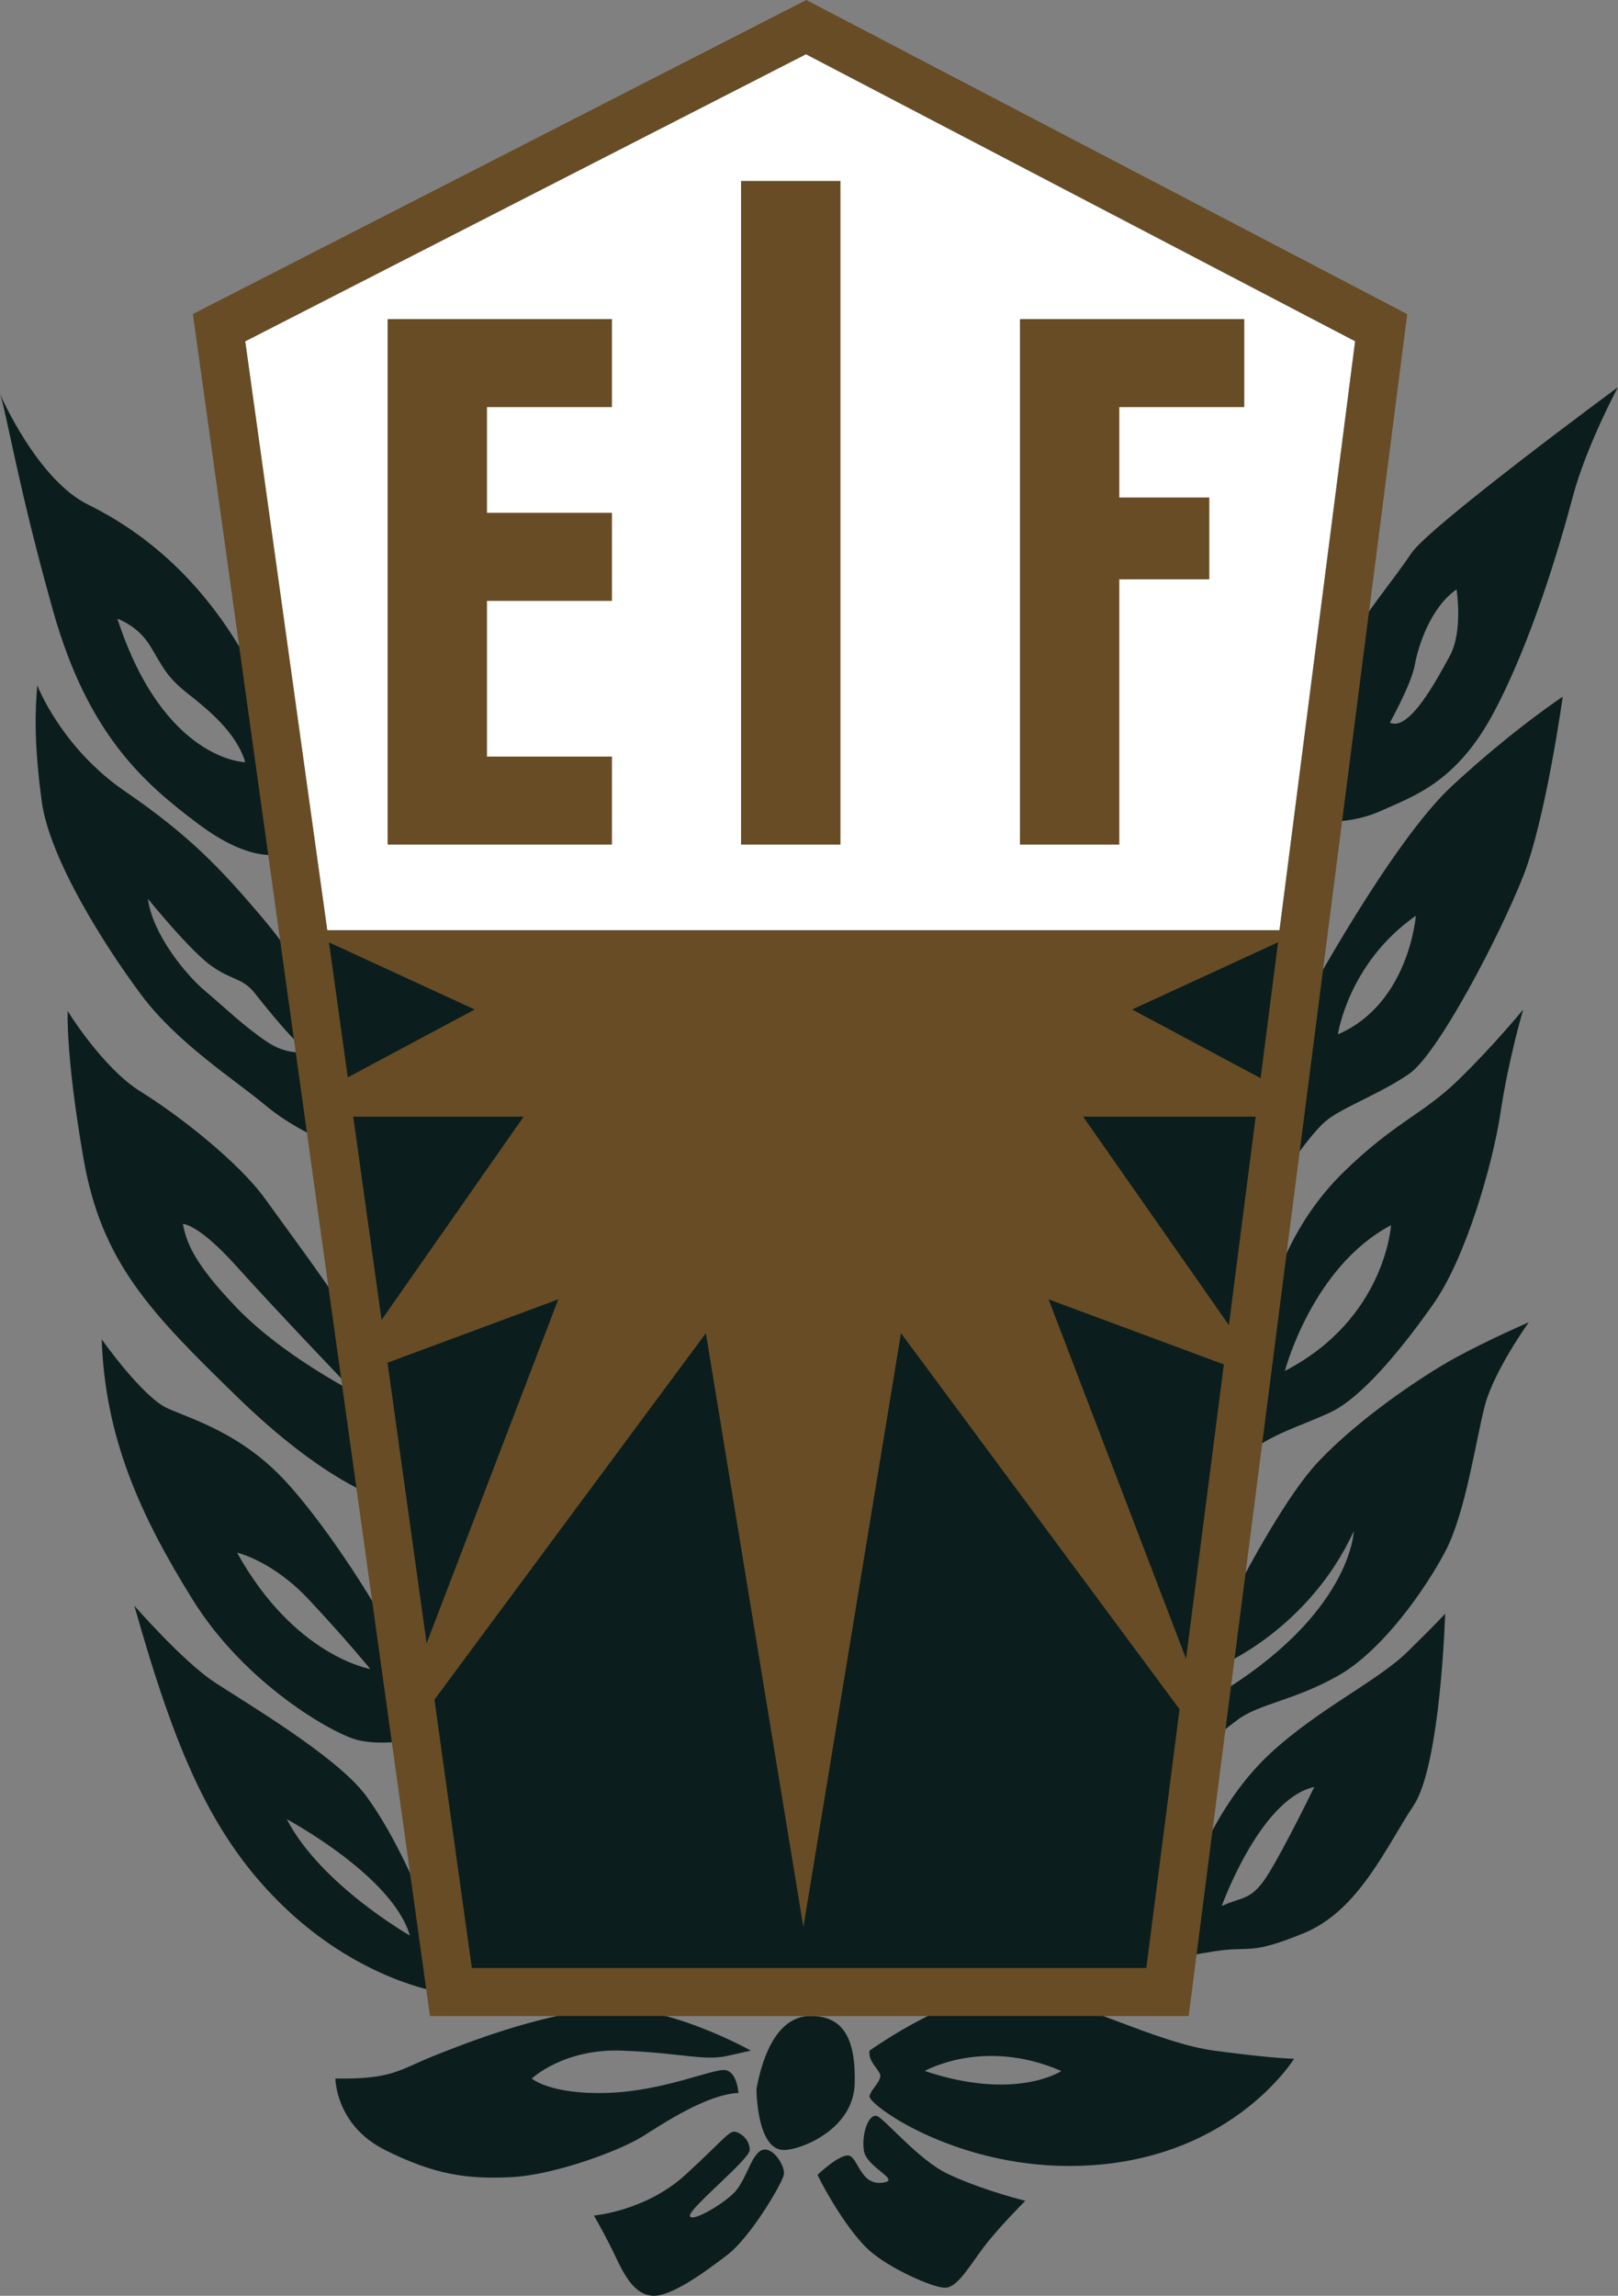 <?xml version="1.0" encoding="utf-8"?>
<!-- Generator: Adobe Illustrator 23.0.4, SVG Export Plug-In . SVG Version: 6.00 Build 0)  -->
<svg version="1.1" id="Lager_1" xmlns="http://www.w3.org/2000/svg" xmlns:xlink="http://www.w3.org/1999/xlink" x="0px" y="0px"
	 viewBox="0 0 201.74 286.2" style="enable-background:new 0 0 201.74 286.2;" xml:space="preserve">
<rect x="0" y="0" width="201.74" height="286.2" fill="#808080" stroke="none"/>
<style type="text/css">
	.st0{fill:#FFFFFF;}
	.st1{fill:#0B1E1D;}
	.st2{fill:#674C25;}
</style>
<g>
	<polygon class="st0" points="159.52,115.99 168.95,42.54 100.48,6.76 30.55,42.55 40.79,115.99 	"/>
	<polygon class="st1" points="37.78,115.99 56.22,248.33 145.57,248.33 162.57,115.99 	"/>
	<g>
		<path class="st1" d="M175.97,68.97c-2.25,3.38-6.02,7.8-7.6,10.98c-1.58,3.18-4.05,22.39-4.05,22.39s3.86,0.56,7.9-1.27
			c4.04-1.83,9.39-3.52,14.03-12.25c4.65-8.73,8.17-20.55,9.85-26.89c1.69-6.34,5.63-13.66,5.63-13.66S178.23,65.59,175.97,68.97z
			 M180.76,81.78c-1.69,3.1-5.07,9.43-7.46,8.31c0,0,2.67-4.79,3.1-7.18s1.97-7.18,5.21-9.43
			C181.61,73.48,182.45,78.69,180.76,81.78z"/>
		<path class="st1" d="M162.57,125.14l-2.36,20.98c0,0,3.1-4.65,5.07-6.34c1.97-1.69,6.76-3.38,10.42-5.91
			c3.66-2.53,11.4-17.46,14.22-24.64c2.82-7.18,4.93-22.38,4.93-22.38s-6.19,4.08-13.8,11.12
			C173.44,105.01,162.57,125.14,162.57,125.14z M166.82,128.94c0,0,1.27-8.87,9.71-14.78C176.54,114.16,175.69,125.14,166.82,128.94
			z"/>
		<path class="st1" d="M178.79,162.45c3.94-5.63,7.32-17.18,8.31-23.79c0.99-6.62,2.82-12.81,2.82-12.81s-3.8,4.64-8.17,8.86
			c-4.36,4.22-7.88,5.21-14.22,11.4c-6.33,6.19-8.31,13.23-8.31,13.23l-2.51,2.18l-1.58,19.92c3.66-2.82,6.76-3.52,10.7-5.35
			C169.78,174.28,174.85,168.08,178.79,162.45z M173.44,152.74c0,0-0.7,11.68-13.23,18.16C160.21,170.9,163.59,157.94,173.44,152.74
			z"/>
		<path class="st1" d="M164.43,182.16c-5.07,5.35-11.68,18.87-11.68,18.87l-3.36,17.58c0,0,2.19-2.19,4.91-4.21
			c2.72-2.02,7.04-2.39,12.53-5.49c5.49-3.1,10.84-10.7,13.37-15.49c2.53-4.79,3.8-13.8,4.93-18.16c1.13-4.36,5.49-10.42,5.49-10.42
			s-5.21,2.25-9.29,4.5C177.24,171.6,169.5,176.81,164.43,182.16z M151.48,211.44l0.7-3.8c0,0,10.98-4.51,16.61-16.75
			C168.8,190.89,168.51,201.3,151.48,211.44z"/>
		<path class="st1" d="M175.46,205.95c-3.75,3.66-11.03,7.04-17.09,12.65s-8.99,13.39-8.99,13.39l-1.71,4.08l-2.11,8.31
			c0,0,1.41-0.42,5.91-1.13c4.5-0.7,4.22,0.56,11.09-2.25s10.31-10.84,13.69-15.91c3.38-5.07,3.94-23.93,3.94-23.93
			S179.21,202.29,175.46,205.95z M158.1,233.68c-2.11,3.38-3.26,2.73-5.77,3.94c0,0,4.79-13.37,11.54-14.85
			C163.87,222.77,160.21,230.31,158.1,233.68z"/>
		<path class="st1" d="M97.74,268.03c2.07,0,8.69-2.53,8.83-8.31c0.14-5.77-1.55-8.4-5.49-8.4s-5.91,4.46-6.76,9.11
			C94.32,260.43,94.32,268.03,97.74,268.03z"/>
		<path class="st1" d="M127.27,248.33c-7.32-0.99-18.86,7.32-18.86,7.32c-0.14,1.27,0.84,1.97,1.27,2.82
			c0.42,0.84-0.99,1.83-1.27,2.82s10.28,8.74,24.92,8.73c19.85-0.01,28.02-13.37,28.02-13.37s-2.39,0-9.85-0.99
			C144.02,254.66,134.59,249.31,127.27,248.33z M115.3,258.18c0,0,7.32-4.22,17.03,0C132.33,258.18,126.7,261.98,115.3,258.18z"/>
		<path class="st1" d="M95.03,268.03c-1.37,0.48-1.97,3.8-3.52,5.35s-5.49,3.8-5.49,2.82s7.46-7.04,7.46-8.17s-0.84-1.97-1.69-2.25
			s-1.41,0.84-6.34,5.35s-11.4,5.07-11.4,5.07s1.55,2.67,2.67,5.07c1.13,2.39,2.39,4.79,4.65,4.93c2.25,0.14,6.34-2.82,9.29-5.07
			c2.96-2.25,6.9-9.01,7.08-10.04C97.92,270.07,96.4,267.55,95.03,268.03z"/>
		<path class="st1" d="M109.39,263.81c-0.99-0.42-1.97,1.97-1.69,4.22c0.28,2.25,4.93,3.8,2.25,4.08c-2.67,0.28-2.96-3.1-4.08-3.38
			c-1.13-0.28-3.94,2.39-3.94,2.39c0.99,2.11,3.94,7.18,6.46,9.43c2.52,2.25,7.9,4.65,9.45,4.65c1.55,0,3.1-2.82,4.93-5.21
			c1.83-2.39,5.07-5.63,5.07-5.63c-1.69-0.42-6.19-1.69-9.71-3.38C114.59,269.3,110.37,264.23,109.39,263.81z"/>
		<path class="st1" d="M92.07,260.91c0,0-0.14-2.5-1.55-2.83c-1.41-0.33-7.6,2.6-14.78,2.83c-7.18,0.22-9.43-1.79-9.43-1.79
			s3.94-3.76,11.26-3.48s10.14,1.31,13.09,0.66s2.96-0.66,2.96-0.66s-10.84-6.1-18.86-5.21c-8.02,0.89-16.33,4.13-20.69,5.87
			c-4.36,1.74-5.07,2.92-12.25,2.82c0,0,0,5.81,6.19,8.91c6.19,3.1,10.28,3.66,15.77,3.38s13.66-3.38,16.33-5.07
			C82.78,264.66,88.13,261.11,92.07,260.91z"/>
		<path class="st1" d="M53.07,238.33c-0.56-1.97-3.8-9.57-7.46-14.5s-15.2-11.68-19.01-14.22c-3.8-2.53-9.85-9.43-9.85-9.43
			c5.07,17.88,9.57,29,19.01,37.87c9.43,8.87,19.01,10.28,19.01,10.28S53.64,240.3,53.07,238.33z M35.76,226.79
			c0,0,13.2,7.06,15.34,14.5C51.1,241.29,39.98,234.95,35.76,226.79z"/>
		<path class="st1" d="M44.63,216.93c2.96,0.7,6.48,0,6.48,0s-1.69-11.26-2.53-13.37c-0.84-2.11-7.18-12.53-12.81-18.72
			c-5.63-6.19-11.83-7.88-14.92-9.29c-3.1-1.41-8.17-8.59-8.17-8.59c0.42,12.25,4.79,21.96,11.38,32.52
			C30.63,210.03,41.67,216.23,44.63,216.93z M38.43,199.33c4.5,4.79,7.74,8.73,7.74,8.73s-9.43-1.55-16.61-14.5
			C29.56,193.56,33.93,194.55,38.43,199.33z"/>
		<path class="st1" d="M29.56,174.13c10.84,10.56,17.6,12.53,17.6,12.53s-2.82-19.99-3.66-22.1S36.32,154,33.08,149.48
			c-3.24-4.52-10.7-10.4-15.49-13.36c-4.79-2.96-9.15-10.08-9.15-10.08s-0.28,5.44,1.97,18.39
			C12.67,157.38,18.72,163.58,29.56,174.13z M29.56,157.94c4.93,5.49,14.64,15.63,14.64,15.63s-8.87-4.51-14.64-10.49
			s-6.34-8.52-6.76-10.49C22.81,152.6,24.64,152.45,29.56,157.94z"/>
		<path class="st1" d="M32.94,137.67c3.52,2.96,7.18,4.36,7.18,4.36l-1.95-10.99c-0.57,0.26-2.65,0.32-4.81-1.12
			c-2.96-1.97-5.21-4.22-7.74-6.34s-6.62-7.18-7.18-11.54c0,0,5.35,6.62,8.02,8.45s3.8,1.41,5.35,3.38
			c1.55,1.97,5.29,6.58,6.31,6.88l-1.94-10.96c0,0,0.99-0.14-3.8-5.77c-4.79-5.63-8.73-9.85-16.75-15.34
			C7.6,93.19,4.65,85.44,4.65,85.44c-0.28,3.1-0.42,7.32,0.56,14.5c0.99,7.18,7.88,18.02,12.39,24.07S29.42,134.72,32.94,137.67z"/>
		<path class="st1" d="M24.78,102.76c6.76,5.07,10.42,3.66,10.42,3.66s2.52-9.49-2.26-19.91s-11.96-18.67-21.95-23.6
			C4.61,59.78,0,49.12,0,49.12c0.84,2.39,2.25,11.54,6.62,27.03C10.98,91.64,18.02,97.69,24.78,102.76z M18.72,80.52
			c1.55,2.53,1.97,3.8,4.65,5.91s6.11,4.93,7.21,8.59c0,0-10.16-0.14-15.94-17.88C14.64,77.14,17.18,77.98,18.72,80.52z"/>
	</g>
	<path class="st2" d="M148.21,251.33h-94.6L24.05,39.15L100.53,0l74.93,39.16L148.21,251.33z M58.83,245.33h84.1l26.05-202.79
		L100.5,6.76L30.58,42.55L58.83,245.33z"/>
	<g>
		<polygon class="st2" points="48.33,39.78 48.33,105.29 60.72,105.29 76.3,105.29 76.3,94.32 60.72,94.32 60.72,74.91 76.3,74.91 
			76.3,63.93 60.72,63.93 60.72,50.75 76.3,50.75 76.3,39.78 60.72,39.78 		"/>
		<polygon class="st2" points="155.14,50.75 155.14,39.78 139.56,39.78 127.17,39.78 127.17,105.29 139.56,105.29 139.56,72.22 
			150.78,72.22 150.78,62.02 139.56,62.02 139.56,50.75 		"/>
		<rect x="92.4" y="22.56" class="st2" width="12.39" height="82.73"/>
	</g>
	<polygon class="st2" points="100.17,240.25 88.01,166.2 52.34,214.35 48.77,216.42 69.61,161.98 46.33,170.62 43.33,170.62 
		65.29,139.21 40.76,139.21 38.64,136.83 59.19,125.85 37.78,115.99 162.57,115.99 141.16,125.85 161.71,136.83 159.58,139.21 
		135.05,139.21 157.02,170.62 154.01,170.62 130.74,161.98 151.57,216.42 148.01,214.35 112.34,166.2 	"/>
</g>
</svg>

